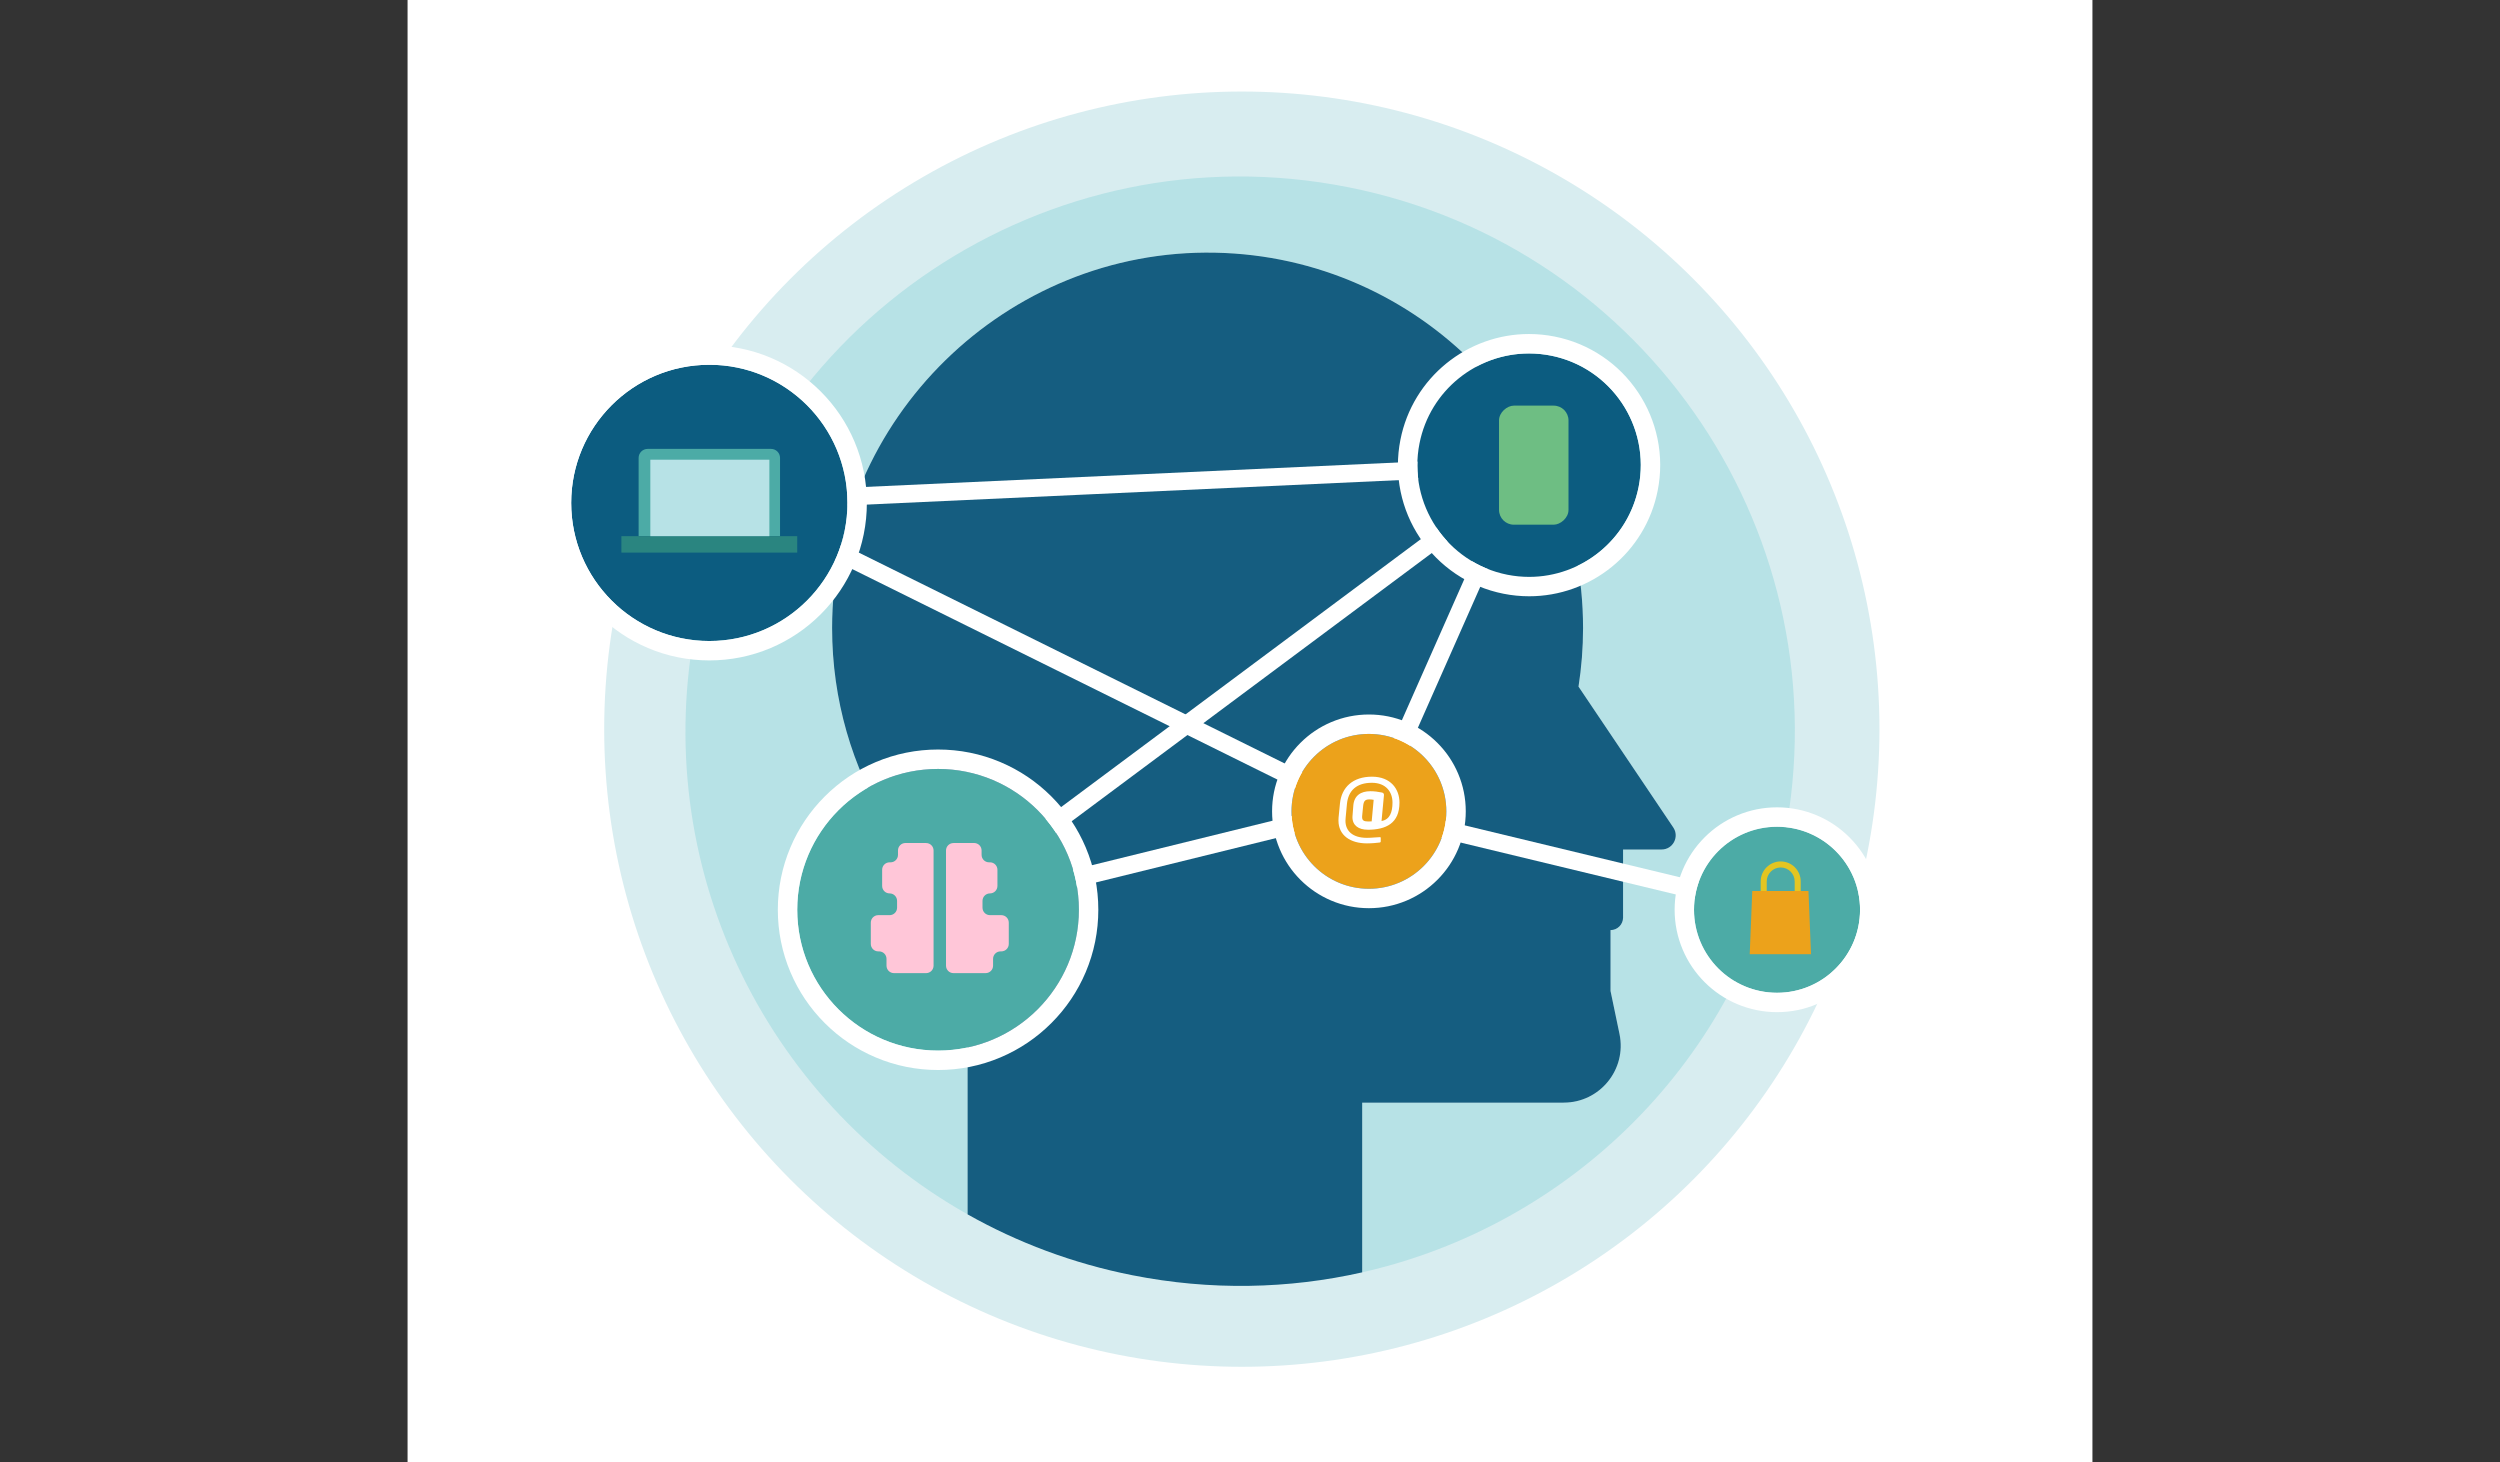 <?xml version="1.0" encoding="UTF-8"?><svg id="Layer_1" xmlns="http://www.w3.org/2000/svg" viewBox="0 0 1423.51 832.58"><rect x="0" y="0" width="1423.51" height="832.58" fill="#333333" stroke="none"/><defs><style>.cls-1{fill:#fff;}.cls-2{fill:#4caba6;}.cls-3{fill:#d8edf0;}.cls-4{fill:#b7e2e6;}.cls-5{fill:#2a8580;}.cls-6{fill:#e4c521;}.cls-7{fill:#ffc6d8;}.cls-8{fill:#0c5c80;}.cls-9{fill:#6ebe83;}.cls-10{fill:#eca21b;}.cls-11{fill:#155d80;}</style></defs><rect class="cls-1" x="232.07" width="959.37" height="832.58"/><circle class="cls-3" cx="707.1" cy="415.19" r="363.07"/><path class="cls-4" d="M767.68,106.6c-171.07-33.98-337.29,77.16-371.27,248.22-27.27,137.28,38.92,271.44,154.54,336.64v-151.68l-40.1-61.87c-1.86-2.73-3.65-5.5-5.39-8.31l-.19-.29h0c-19.97-32.53-31.48-70.8-31.47-111.76,.04-119.05,99.12-216.06,218.15-213.68,116.07,2.32,209.44,97.13,209.44,213.75,0,11.34-.89,22.47-2.59,33.33l53.97,80.21c3.6,5.35-.23,12.55-6.68,12.55h-21.92v38.75c0,3.94-3.2,7.14-7.14,7.14v34.67l5.11,24.49c4.2,20.15-11.18,39.07-31.76,39.07h-114.75v96.64c117.99-26.68,215.18-120.3,240.26-246.61,33.98-171.07-77.16-337.29-248.22-371.27Z"/><path class="cls-11" d="M890.39,627.84c20.58,0,35.97-18.92,31.76-39.07l-5.11-24.49v-34.67c3.94,0,7.14-3.2,7.14-7.14v-38.75h21.92c6.45,0,10.28-7.2,6.68-12.55l-53.97-80.21c1.7-10.86,2.59-21.99,2.59-33.33,0-116.62-93.38-211.43-209.44-213.75-119.02-2.38-218.11,94.63-218.15,213.68-.01,40.96,11.5,79.23,31.47,111.76h0s.19,.29,.19,.29c1.73,2.82,3.53,5.59,5.39,8.31l40.1,61.87v151.68c28.45,16.04,59.9,27.92,93.68,34.63,44.76,8.89,89.19,7.84,131-1.61v-96.64h114.75Z"/><g><g><line class="cls-1" x1="1011.85" y1="518.02" x2="779.47" y2="461.98"/><rect class="cls-1" x="890.63" y="370.48" width="10.07" height="239.05" transform="translate(209.34 1245.83) rotate(-76.44)"/></g><g><line class="cls-1" x1="534.14" y1="518.02" x2="883.6" y2="257.76"/><rect class="cls-1" x="491" y="382.86" width="435.73" height="10.07" transform="translate(-91.34 500.22) rotate(-36.68)"/></g><g><line class="cls-1" x1="878.26" y1="241.74" x2="775.46" y2="474.03"/><rect class="cls-1" x="699.85" y="352.85" width="254.02" height="10.07" transform="translate(164.98 969.18) rotate(-66.13)"/></g><rect class="cls-1" x="508.3" y="485.34" width="287.36" height="10.07" transform="translate(-98.39 170.22) rotate(-13.84)"/><g><line class="cls-1" x1="385.65" y1="269.11" x2="799.49" y2="474.03"/><rect class="cls-1" x="587.53" y="140.67" width="10.07" height="461.8" transform="translate(-3.36 737.72) rotate(-63.66)"/></g><g><line class="cls-1" x1="403.89" y1="286.35" x2="870.66" y2="264.87"/><rect class="cls-1" x="403.65" y="270.57" width="467.26" height="10.07" transform="translate(-12 29.59) rotate(-2.63)"/></g></g><g><g><circle class="cls-2" cx="1011.85" cy="518.02" r="47.27"/><path class="cls-1" d="M1011.85,470.76c26.1,0,47.27,21.16,47.27,47.27s-21.16,47.27-47.27,47.27-47.27-21.16-47.27-47.27,21.16-47.27,47.27-47.27m0-11.06c-7.87,0-15.51,1.54-22.7,4.59-6.95,2.94-13.18,7.14-18.53,12.49-5.35,5.35-9.56,11.59-12.49,18.53-3.04,7.2-4.59,14.84-4.59,22.7s1.54,15.51,4.59,22.7c2.94,6.95,7.14,13.18,12.49,18.53,5.35,5.35,11.59,9.56,18.53,12.49,7.2,3.04,14.84,4.59,22.7,4.59s15.51-1.54,22.7-4.59c6.95-2.94,13.18-7.14,18.53-12.49,5.35-5.35,9.56-11.59,12.49-18.53,3.04-7.2,4.59-14.84,4.59-22.7s-1.54-15.51-4.59-22.7c-2.94-6.95-7.14-13.18-12.49-18.53-5.35-5.35-11.59-9.56-18.53-12.49-7.2-3.04-14.84-4.59-22.7-4.59h0Z"/></g><g><path class="cls-6" d="M1025.34,512.73h-22.8v-10.83c0-6.28,5.11-11.4,11.4-11.4s11.4,5.11,11.4,11.4v10.83Zm-19.36-3.44h15.92v-7.39c0-4.39-3.57-7.96-7.96-7.96s-7.96,3.57-7.96,7.96v7.39Z"/><polygon class="cls-10" points="1031.2 543.34 996.3 543.34 997.75 507.35 1029.75 507.35 1031.2 543.34"/></g></g><g><circle class="cls-2" cx="534.14" cy="518.02" r="80.18"/><path class="cls-1" d="M534.14,437.84c44.28,0,80.18,35.9,80.18,80.18s-35.9,80.18-80.18,80.18-80.18-35.9-80.18-80.18,35.9-80.18,80.18-80.18m0-11.06c-12.31,0-24.26,2.41-35.52,7.17-10.87,4.6-20.62,11.17-29,19.55-8.38,8.38-14.95,18.13-19.55,29-4.76,11.26-7.17,23.2-7.17,35.52s2.41,24.26,7.17,35.52c4.6,10.87,11.17,20.62,19.55,29,8.38,8.38,18.13,14.95,29,19.55,11.26,4.76,23.2,7.17,35.52,7.17s24.26-2.41,35.52-7.17c10.87-4.6,20.62-11.17,29-19.55,8.38-8.38,14.95-18.13,19.55-29,4.76-11.26,7.17-23.2,7.17-35.52s-2.41-24.26-7.17-35.52c-4.6-10.87-11.17-20.62-19.55-29-8.38-8.38-18.13-14.95-29-19.55-11.26-4.76-23.2-7.17-35.52-7.17h0Z"/></g><g><path class="cls-7" d="M527.34,480.01h-11.77c-2.35,0-4.25,1.9-4.25,4.25v2.5c0,2.35-1.9,4.25-4.25,4.25h-.52c-2.35,0-4.25,1.9-4.25,4.25v9.2c0,2.35,1.9,4.25,4.25,4.25h0c2.35,0,4.25,1.9,4.25,4.25v3.88c0,2.35-1.9,4.25-4.25,4.25h-6.46c-2.35,0-4.25,1.9-4.25,4.25v12.13c0,2.35,1.9,4.25,4.25,4.25h.44c2.35,0,4.25,1.9,4.25,4.25v3.88c0,2.35,1.9,4.25,4.25,4.25h18.3c2.35,0,4.25-1.9,4.25-4.25v-65.57c0-2.35-1.9-4.25-4.25-4.25Z"/><path class="cls-7" d="M542.9,480.01h11.77c2.35,0,4.25,1.9,4.25,4.25v2.5c0,2.35,1.9,4.25,4.25,4.25h.52c2.35,0,4.25,1.9,4.25,4.25v9.2c0,2.35-1.9,4.25-4.25,4.25h0c-2.35,0-4.25,1.9-4.25,4.25v3.88c0,2.35,1.9,4.25,4.25,4.25h6.46c2.35,0,4.25,1.9,4.25,4.25v12.13c0,2.35-1.9,4.25-4.25,4.25h-.44c-2.35,0-4.25,1.9-4.25,4.25v3.88c0,2.35-1.9,4.25-4.25,4.25h-18.3c-2.35,0-4.25-1.9-4.25-4.25v-65.57c0-2.35,1.9-4.25,4.25-4.25Z"/></g><g><circle class="cls-8" cx="403.89" cy="286.35" r="78.65"/><path class="cls-1" d="M403.89,207.7c43.44,0,78.65,35.21,78.65,78.65s-35.21,78.65-78.65,78.65-78.65-35.21-78.65-78.65,35.21-78.65,78.65-78.65m0-11.06c-12.11,0-23.85,2.37-34.92,7.05-10.68,4.52-20.28,10.99-28.51,19.22-8.23,8.23-14.7,17.83-19.22,28.51-4.68,11.07-7.05,22.82-7.05,34.92s2.37,23.85,7.05,34.92c4.52,10.68,10.99,20.28,19.22,28.51,8.23,8.23,17.83,14.7,28.51,19.22,11.07,4.68,22.82,7.05,34.92,7.05s23.85-2.37,34.92-7.05c10.68-4.52,20.28-10.99,28.51-19.22,8.23-8.23,14.7-17.83,19.22-28.51,4.68-11.07,7.05-22.82,7.05-34.92s-2.37-23.85-7.05-34.92c-4.52-10.68-10.99-20.28-19.22-28.51-8.23-8.23-17.83-14.7-28.51-19.22-11.07-4.68-22.82-7.05-34.92-7.05h0Z"/></g><g><path class="cls-2" d="M368.76,255.6h70.26c2.84,0,5.14,2.3,5.14,5.14v44.57h-80.53v-44.57c0-2.84,2.3-5.14,5.14-5.14Z"/><rect class="cls-5" x="353.83" y="305.3" width="100.12" height="9.35"/><rect class="cls-4" x="370.3" y="261.76" width="67.79" height="43.54"/></g><g><g><circle class="cls-8" cx="870.66" cy="264.87" r="63.6"/><path class="cls-1" d="M870.59,201.25c4.11,0,8.27,.4,12.46,1.23,34.45,6.84,56.84,40.32,49.99,74.78-6.01,30.27-32.59,51.22-62.32,51.22-4.11,0-8.27-.4-12.46-1.23-34.45-6.84-56.84-40.32-49.99-74.78,6.01-30.27,32.59-51.22,62.32-51.22m0-11.06v0c-8.61,0-17.08,1.48-25.19,4.4-7.93,2.86-15.28,7.01-21.84,12.33-6.61,5.37-12.21,11.77-16.64,19.01-4.58,7.5-7.78,15.7-9.5,24.38-1.96,9.88-1.93,19.86,.1,29.65,1.96,9.45,5.68,18.33,11.07,26.39,5.39,8.06,12.17,14.89,20.16,20.31,8.28,5.62,17.48,9.46,27.36,11.42,4.82,.96,9.74,1.44,14.61,1.44,8.6,0,17.07-1.48,25.18-4.4,7.93-2.86,15.28-7.01,21.84-12.33,6.61-5.37,12.21-11.77,16.64-19.01,4.58-7.5,7.78-15.7,9.5-24.38,1.96-9.88,1.93-19.86-.1-29.65-1.96-9.45-5.68-18.33-11.07-26.39-5.39-8.06-12.17-14.89-20.16-20.31-8.28-5.62-17.48-9.46-27.36-11.42-4.82-.96-9.73-1.44-14.61-1.44h0Z"/></g><rect class="cls-9" x="839.44" y="245.09" width="67.79" height="39.56" rx="8.44" ry="8.44" transform="translate(608.46 1138.2) rotate(-90)"/></g><g><circle class="cls-10" cx="779.47" cy="461.98" r="44.08"/><path class="cls-1" d="M779.47,417.9c24.35,0,44.08,19.74,44.08,44.08s-19.74,44.08-44.08,44.08-44.08-19.74-44.08-44.08,19.74-44.08,44.08-44.08m0-11.06c-7.44,0-14.66,1.46-21.47,4.34-6.57,2.78-12.46,6.75-17.52,11.81-5.06,5.06-9.03,10.96-11.81,17.52-2.88,6.8-4.34,14.03-4.34,21.47s1.46,14.66,4.34,21.47c2.78,6.57,6.75,12.46,11.81,17.52s10.96,9.03,17.52,11.81c6.8,2.88,14.03,4.34,21.47,4.34s14.66-1.46,21.47-4.34c6.57-2.78,12.46-6.75,17.52-11.81s9.03-10.96,11.81-17.52c2.88-6.8,4.34-14.03,4.34-21.47s-1.46-14.66-4.34-21.47c-2.78-6.57-6.75-12.46-11.81-17.52-5.06-5.06-10.96-9.03-17.52-11.81-6.8-2.88-14.03-4.34-21.47-4.34h0Z"/></g><path class="cls-1" d="M778.64,472.43c-4.96,0-8.55-2.36-8.55-7.12,0-.29,.05-.59,.05-.88l.44-5.7c.44-5.75,4.28-8.21,9.73-8.21,2.11,0,4.47,.29,6.54,.74,.74,.15,1.18,.59,1.18,1.33v.2l-1.38,14.69c4.67-.79,6.24-4.91,6.24-10.51,0-5.9-3.59-11.25-11.74-11.25-8.6,0-13.46,4.32-14.2,12.09l-.74,7.86c-.05,.59-.1,1.13-.1,1.67,0,5.7,3.93,9.73,12.23,9.73,2.95,0,5.5-.39,7.22-.39h.25c.34,0,.39,.1,.39,.49v1.92c0,.34-.2,.59-.59,.64-1.67,.2-4.23,.49-7.27,.49-9.43,0-16.21-4.57-16.21-12.97v-.15c0-.44,0-.93,.05-1.42l.79-8.11c.93-9.38,7.42-15.33,18.23-15.33s15.67,7.17,15.67,14.74c0,11.79-7.57,15.48-18.23,15.48Zm1.03-17.25c-2.36,0-3.19,.93-3.49,3.73l-.54,5.45c-.05,.29-.05,.59-.05,.84,0,1.92,.93,2.55,3.39,2.55,.74,0,1.42,0,2.06-.05l1.13-12.28c-.83-.15-1.72-.25-2.51-.25Z"/></svg>
